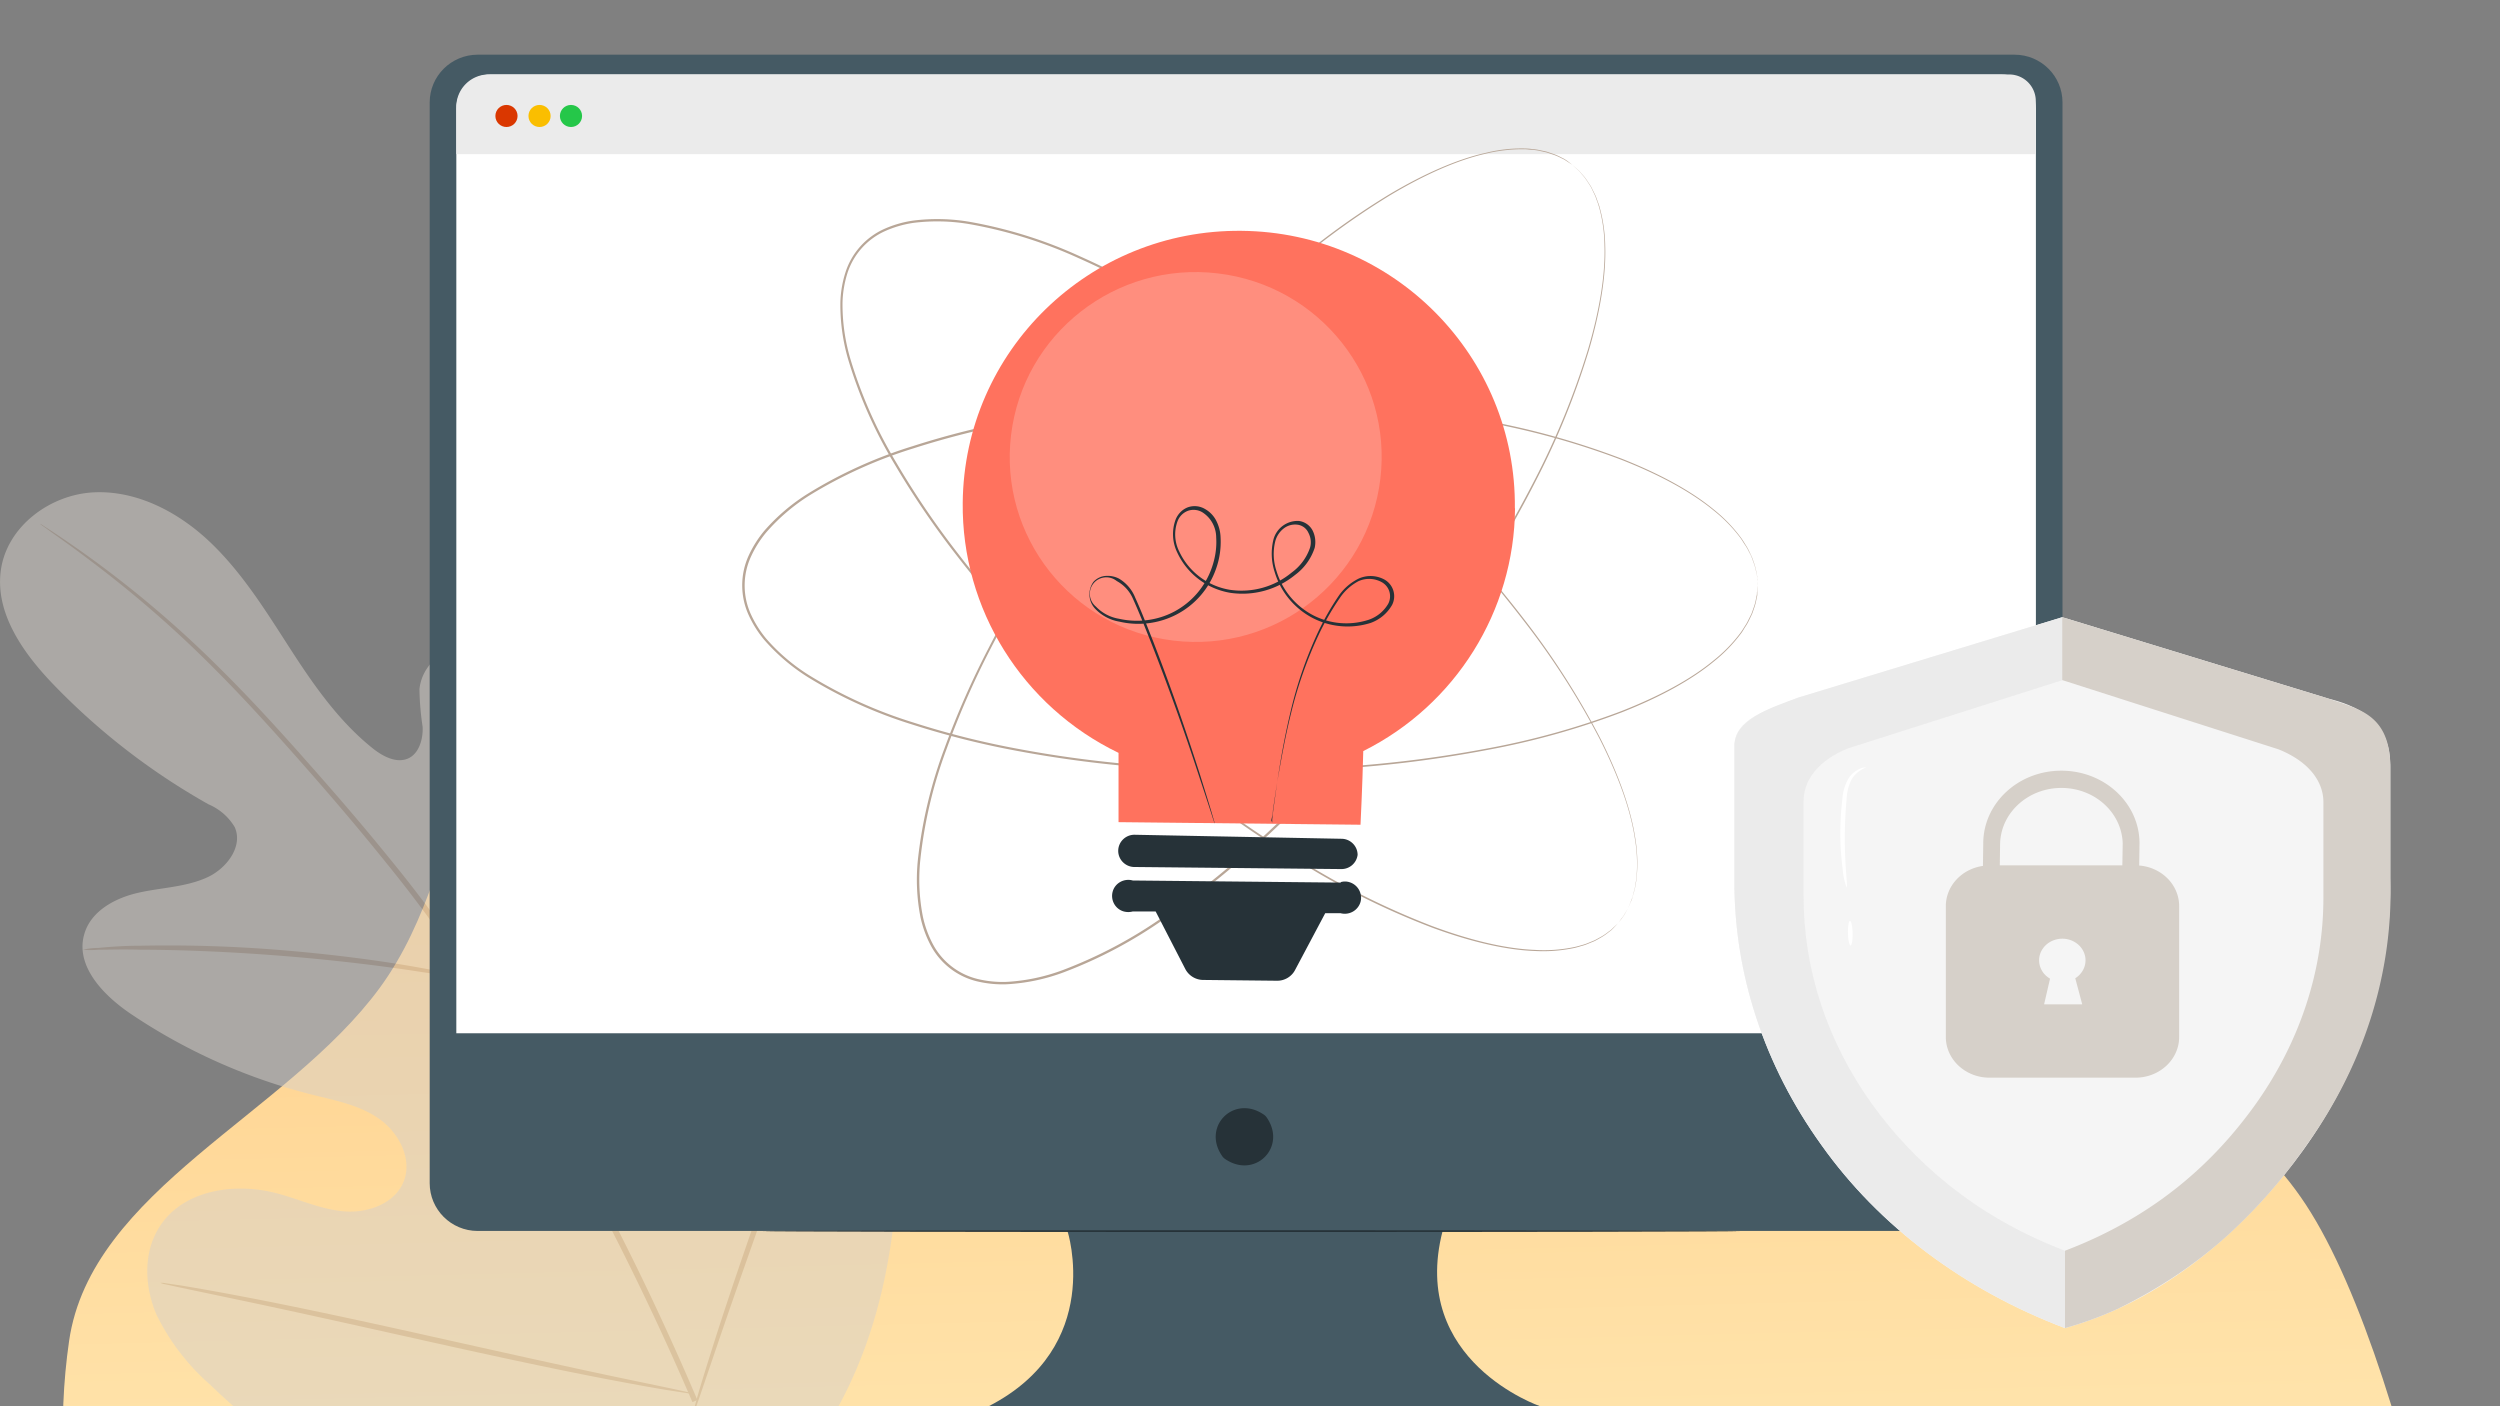 <svg width="320" height="180" fill="none" xmlns="http://www.w3.org/2000/svg"><rect width="100%" height="100%" fill="#808080" stroke="none"/><g clip-path="url(#a)"><path fill-rule="evenodd" clip-rule="evenodd" d="M320.685 240.417c-3.89 23.6-8.24 34.363-26.288 52.436-18.267 18.298-56.083 26.072-90.977 20.09-33.934-5.817-53.079-36.066-84.269-50.129-27.7-12.488-64.641-8.844-86.366-26.8-21.938-18.133-26.961-43.437-23.941-64.37 2.787-19.308 27.873-28.989 39.76-45.194 12.53-17.085 8.562-42.985 31.862-52.455 23.597-9.594 58.268-5.625 87.28 4.023 26.987 8.97 39.426 32.416 63.359 46.053 26.964 15.367 49.766 8.314 64.071 30.165 14.006 21.398 25.329 82.313 21.856 103.381l3.653-17.2Z" fill="url(#b)"/><g style="mix-blend-mode:multiply" opacity=".5" clip-path="url(#c)"><path d="M96.827 193.147c18.382-16.092 20.118-42.474 16.833-65.664-.547-3.871-.559-8.011-2.772-11.215-2.214-3.205-6.745-5.076-10.042-3.064-2.726 1.672-3.623 5.157-4.928 8.104a22.702 22.702 0 0 1-8.154 9.683c-2.33 1.555-5.289 2.666-7.863 1.59-3.495-1.496-4.427-6.081-4.823-9.94-.722-7.215-1.444-14.419-2.178-21.623-.396-3.87-.804-7.812-2.4-11.343-1.596-3.532-4.601-6.666-8.376-7.298-3.774-.631-8.06 1.977-8.434 5.848.024 1.613.163 3.227.408 4.818.07 1.613-.49 3.508-1.957 4.081-1.468.573-3.145-.316-4.415-1.322-4.392-3.508-7.63-8.186-10.682-12.922-3.052-4.736-6.058-9.578-10.112-13.448-4.053-3.871-9.412-6.69-14.957-6.409C6.43 63.303.92 67.35.116 72.94c-.804 5.59 2.947 10.782 6.861 14.817A86.273 86.273 0 0 0 26.7 102.959a7.124 7.124 0 0 1 3.344 2.912c1.106 2.48-1.049 5.298-3.495 6.421-2.772 1.274-5.918 1.309-8.877 1.988-2.958.678-6.069 2.339-6.896 5.332-1.165 4.117 2.575 7.906 6.104 10.256a73.535 73.535 0 0 0 23.135 10.268c2.948.737 6.023 1.321 8.516 3.076 2.493 1.754 4.252 5.075 3.168 7.94-1.083 2.865-4.543 4.128-7.56 3.906-3.017-.222-5.824-1.567-8.795-2.339-5.51-1.438-12.301-.327-15.144 4.678-1.899 3.251-1.654 7.473-.14 10.946a28.649 28.649 0 0 0 6.862 8.923 74.567 74.567 0 0 0 33.992 18.874c12.709 2.854 24.195 2.854 35.914-2.993Z" fill="#D6D0C9"/><path d="M89.268 179.207a350.484 350.484 0 0 0-17.684-35.797 1363.155 1363.155 0 0 1-5.114-9.133c-1.689-3.006-3.366-5.976-5.184-8.783a173.81 173.81 0 0 0-11.346-15.518c-3.844-4.76-7.665-9.133-11.276-13.203-3.611-4.07-7.048-7.788-10.333-11.04a138.474 138.474 0 0 0-16.6-14.208 143.326 143.326 0 0 0-4.87-3.38l-1.292-.842a2.212 2.212 0 0 0-.455-.269c.129.117.268.234.42.328l1.246.9c1.107.784 2.738 1.941 4.788 3.508a145.676 145.676 0 0 1 16.367 14.326c3.25 3.275 6.663 7.017 10.251 11.075 3.588 4.058 7.386 8.466 11.207 13.226a174.91 174.91 0 0 1 11.264 15.483c1.806 2.795 3.495 5.742 5.15 8.748 1.653 3.005 3.377 6.057 5.113 9.145a358.84 358.84 0 0 1 17.707 35.691" fill="#B8A697"/><path d="M61.088 125.495a8.313 8.313 0 0 0 .198-1.696c.082-1.087.163-2.666.222-4.619.14-3.906.128-9.355.105-15.261-.024-5.906 0-11.332.244-15.203.082-1.953.175-3.508.245-4.619.07-.561.07-1.134 0-1.696a8.27 8.27 0 0 0-.303 1.673c-.163 1.076-.326 2.654-.478 4.607-.326 3.895-.477 9.356-.454 15.261.023 5.906.082 11.192.105 15.203v4.619c-.023.585 0 1.158.116 1.731ZM10.612 121.566c.664.058 1.328.058 1.992 0 1.282 0 3.134-.07 5.429 0 4.59 0 10.915.222 17.893.772 6.978.549 13.28 1.345 17.811 2.046 2.33.339 4.1.655 5.37.866.653.152 1.317.245 1.98.269-.628-.246-1.269-.433-1.933-.55a98.23 98.23 0 0 0-5.335-1.088c-4.532-.83-10.834-1.695-17.835-2.268a176.65 176.65 0 0 0-17.951-.562c-2.33 0-4.159.164-5.44.281a8.73 8.73 0 0 0-1.98.234ZM20.526 164.203c.221.094.454.164.687.199l1.98.433 7.281 1.532c6.151 1.286 14.631 3.169 23.997 5.262 9.366 2.094 17.87 3.906 24.056 5.064 3.087.585 5.591 1.041 7.327 1.31l2.004.304c.233.046.477.07.71.058a2.462 2.462 0 0 0-.687-.21l-1.98-.433-7.281-1.52c-6.15-1.298-14.631-3.181-23.997-5.274-9.366-2.094-17.87-3.906-24.055-5.064a294.866 294.866 0 0 0-7.328-1.31l-2.003-.292c-.233-.059-.478-.07-.711-.059ZM88.568 181.452c.116-.21.22-.432.28-.655l.675-1.917 2.411-7.064c2.027-5.964 4.94-14.185 8.166-23.248 3.227-9.075 6.069-17.32 7.98-23.342.955-3.006 1.724-5.438 2.202-7.134l.547-1.953c.082-.222.128-.468.151-.701-.128.198-.233.42-.291.654l-.675 1.918-2.4 7.064c-2.039 5.964-4.951 14.185-8.178 23.248-3.227 9.063-6.069 17.32-7.98 23.342-.955 3.006-1.712 5.438-2.201 7.134l-.536 1.964a2.796 2.796 0 0 0-.151.702v-.012Z" fill="#B8A697"/></g><g clip-path="url(#d)"><path d="M257.862 7H61.129C57.743 7.009 55 9.74 55 13.111v138.336c0 3.372 2.742 6.107 6.129 6.116h75.506s4.801 14.787-10.086 22.437h70.593s-16.795-5.737-12.488-22.437h73.208c3.391 0 6.138-2.74 6.138-6.116V13.111C264 9.735 261.253 7 257.862 7Z" fill="#455A64"/><path d="M162.12 143.012c2.675 3.809-1.514 7.98-5.339 5.317a1.404 1.404 0 0 1-.327-.33c-2.67-3.805 1.514-7.971 5.336-5.312.126.09.24.198.33.325Z" fill="#263238"/><path d="M62.784 9.532h193.415c2.43 0 4.397 1.96 4.397 4.378v118.346H58.409V13.91c0-2.41 1.954-4.364 4.375-4.378Z" fill="#fff"/><path d="M62.539 9.532h194.648a3.403 3.403 0 0 1 3.395 3.394v6.802H58.409v-6.066a4.137 4.137 0 0 1 4.13-4.13Z" fill="#EBEBEB"/><path d="M64.828 16.257c.784 0 1.419-.632 1.419-1.413 0-.78-.635-1.412-1.419-1.412s-1.419.632-1.419 1.412c0 .78.635 1.413 1.419 1.413Z" fill="#DA3700"/><path d="M69.061 16.257c.784 0 1.42-.632 1.42-1.413 0-.78-.636-1.412-1.42-1.412-.783 0-1.418.632-1.418 1.412 0 .78.635 1.413 1.418 1.413Z" fill="#FABE00"/><path d="M73.087 16.257c.783 0 1.419-.632 1.419-1.413 0-.78-.636-1.412-1.42-1.412-.783 0-1.418.632-1.418 1.412 0 .78.635 1.413 1.419 1.413Z" fill="#25C749"/><path d="M222.677 157.581c0 .068-27.992.118-62.511.118-34.519 0-62.52-.05-62.52-.118 0-.067 27.987-.117 62.52-.117s62.511.054 62.511.117Z" fill="#263238"/></g><g style="mix-blend-mode:multiply" clip-path="url(#e)" fill="#B8A697"><path d="M207.106 118.207s.151-.213.453-.61l.251-.336c.09-.129.168-.28.258-.442.223-.364.408-.751.559-1.148.089-.23.196-.465.285-.722.09-.258.151-.56.229-.829.09-.302.157-.61.19-.923.068-.336.118-.678.146-1.019a19.5 19.5 0 0 0-.224-4.91c-.559-3.678-2.125-8-4.507-12.703a98.897 98.897 0 0 0-9.674-15.059 154.515 154.515 0 0 0-14.427-16.235 176.92 176.92 0 0 0-18.934-16.185 154.988 154.988 0 0 0-11.184-7.501 108.211 108.211 0 0 0-12.436-6.528 57.924 57.924 0 0 0-13.834-4.339 24.544 24.544 0 0 0-7.382-.184c-1.23.184-2.427.532-3.562 1.035a8.885 8.885 0 0 0-4.848 5.414 13.838 13.838 0 0 0-.621 3.661 24.57 24.57 0 0 0 1.013 7.323 58.174 58.174 0 0 0 5.882 13.268 108.485 108.485 0 0 0 7.896 11.633c2.796 3.639 5.737 7.06 8.718 10.278a176.216 176.216 0 0 0 18.218 17.002 154.085 154.085 0 0 0 17.743 12.501 99.004 99.004 0 0 0 16.043 7.905c4.938 1.836 9.406 2.889 13.119 3.034a18.9 18.9 0 0 0 4.898-.336c.336-.067.666-.151.99-.251.307-.079.609-.174.9-.297l.794-.325c.246-.117.47-.252.682-.364a6.815 6.815 0 0 0 1.08-.705c.145-.112.29-.202.408-.302l.302-.292.559-.52-.531.56-.302.302c-.118.101-.257.196-.408.313-.336.269-.694.51-1.074.717-.212.118-.436.252-.682.375l-.8.33c-.291.124-.593.23-.9.303-.324.106-.66.196-.995.268a19.302 19.302 0 0 1-4.921.364c-3.73-.128-8.215-1.175-13.169-2.995a98.529 98.529 0 0 1-16.094-7.888 152.66 152.66 0 0 1-17.787-12.49 176.07 176.07 0 0 1-18.263-17.002 148.993 148.993 0 0 1-8.741-10.295 108.869 108.869 0 0 1-7.923-11.655 58.512 58.512 0 0 1-5.916-13.335 24.842 24.842 0 0 1-1.013-7.424c.04-1.27.252-2.53.638-3.745a9.15 9.15 0 0 1 4.982-5.598 13.937 13.937 0 0 1 3.641-1.058 24.585 24.585 0 0 1 7.47.184 58.26 58.26 0 0 1 13.902 4.367 107.047 107.047 0 0 1 12.425 6.567 149.364 149.364 0 0 1 11.184 7.518 177.077 177.077 0 0 1 18.951 16.235 154.214 154.214 0 0 1 14.415 16.269 99.327 99.327 0 0 1 9.658 15.115c2.371 4.72 3.914 9.064 4.473 12.753.274 1.629.341 3.292.196 4.938a9.078 9.078 0 0 1-.146 1.024 6.39 6.39 0 0 1-.201.93c-.084.291-.162.559-.235.834-.072.274-.207.492-.296.722a6.398 6.398 0 0 1-.593 1.148c-.095.162-.173.313-.263.442l-.263.33c-.262.392-.402.588-.402.588Z"/><path d="M225 74.95s-.028-.258-.067-.756a2.8 2.8 0 0 0-.034-.42c0-.157-.067-.32-.1-.504a6.822 6.822 0 0 0-.336-1.243c-.084-.23-.162-.476-.263-.728-.1-.252-.251-.498-.385-.772a6.007 6.007 0 0 0-.492-.834c-.185-.27-.342-.56-.56-.851a19.062 19.062 0 0 0-3.433-3.516c-2.869-2.362-6.906-4.557-11.805-6.477a98.86 98.86 0 0 0-17.234-4.792 153.977 153.977 0 0 0-21.551-2.492 176.828 176.828 0 0 0-24.895.56 148.784 148.784 0 0 0-13.342 1.864 108.64 108.64 0 0 0-13.622 3.415 58.27 58.27 0 0 0-13.225 5.98 24.709 24.709 0 0 0-5.592 4.78 13.694 13.694 0 0 0-1.968 3.147 8.878 8.878 0 0 0 0 7.277 14.014 14.014 0 0 0 1.968 3.147 24.449 24.449 0 0 0 5.592 4.752 57.874 57.874 0 0 0 13.22 5.985 107.721 107.721 0 0 0 13.621 3.415c4.513.85 8.975 1.45 13.343 1.864 8.276.773 16.596.963 24.895.56a153.16 153.16 0 0 0 21.551-2.491 98.851 98.851 0 0 0 17.234-4.792c4.904-1.92 8.947-4.115 11.804-6.478a19.096 19.096 0 0 0 3.434-3.515c.201-.275.386-.56.559-.851.179-.258.335-.532.47-.818l.386-.772c.1-.252.178-.498.262-.728.151-.403.263-.817.336-1.243.033-.179.078-.347.101-.498.022-.151 0-.297.033-.42.039-.504.067-.756.067-.756s0 .258-.039.756v.426c0 .156-.061.319-.095.504a6.852 6.852 0 0 1-.324 1.248c-.084.235-.157.481-.263.739l-.375.778c-.134.285-.291.56-.47.823-.184.274-.341.588-.559.868a19.31 19.31 0 0 1-3.439 3.549c-2.868 2.385-6.911 4.602-11.815 6.539a98.769 98.769 0 0 1-17.263 4.825 153.61 153.61 0 0 1-21.579 2.536c-8.315.415-16.647.241-24.934-.52a149.87 149.87 0 0 1-13.37-1.859 109.152 109.152 0 0 1-13.655-3.415 58.229 58.229 0 0 1-13.287-6.012 24.97 24.97 0 0 1-5.692-4.843 13.973 13.973 0 0 1-2.013-3.224 9.186 9.186 0 0 1 0-7.485 14.33 14.33 0 0 1 2.013-3.22 24.817 24.817 0 0 1 5.698-4.836 58.152 58.152 0 0 1 13.281-6.007 107.253 107.253 0 0 1 13.655-3.42 149.474 149.474 0 0 1 13.365-1.86 175.677 175.677 0 0 1 24.934-.514 152.8 152.8 0 0 1 21.584 2.547 98.667 98.667 0 0 1 17.251 4.842c4.91 1.943 8.947 4.154 11.822 6.54a19.29 19.29 0 0 1 3.427 3.554c.202.28.386.566.56.862.179.263.335.538.469.823l.375.784c.106.252.179.504.263.733.145.409.257.829.324 1.254.034.18.073.347.095.504.023.157 0 .297 0 .42.084.504.084.761.084.761Z"/><path d="M201.268 21.1s-.224-.135-.638-.41l-.352-.23c-.134-.078-.297-.145-.459-.229a7.056 7.056 0 0 0-1.185-.492c-.235-.073-.475-.168-.738-.241l-.856-.19a5.849 5.849 0 0 0-.934-.13c-.33 0-.665-.083-1.023-.072a19.659 19.659 0 0 0-4.882.56c-3.618.817-7.828 2.67-12.341 5.374a98.705 98.705 0 0 0-14.343 10.699 154.055 154.055 0 0 0-15.171 15.524 176.249 176.249 0 0 0-14.824 20.03 150.303 150.303 0 0 0-6.71 11.7 108.807 108.807 0 0 0-5.648 12.877 58.07 58.07 0 0 0-3.355 14.119 24.592 24.592 0 0 0 .33 7.384c.263 1.215.693 2.39 1.275 3.488a8.859 8.859 0 0 0 5.726 4.45c1.208.291 2.449.414 3.69.37 2.472-.135 4.91-.65 7.225-1.517a58.264 58.264 0 0 0 12.822-6.791 108.038 108.038 0 0 0 11.044-8.689 148.105 148.105 0 0 0 9.646-9.416 176.453 176.453 0 0 0 15.658-19.365 154.448 154.448 0 0 0 11.256-18.563 99.51 99.51 0 0 0 6.772-16.571c1.487-5.039 2.237-9.59 2.119-13.307a19.096 19.096 0 0 0-.671-4.871 9.82 9.82 0 0 0-.324-.974 5.91 5.91 0 0 0-.353-.873c-.134-.27-.257-.56-.374-.773-.118-.213-.285-.453-.414-.655a7.04 7.04 0 0 0-.777-1.03c-.118-.14-.224-.274-.33-.386l-.313-.286c-.369-.336-.56-.515-.56-.515l.56.493.313.28c.112.112.218.246.341.386.296.314.559.655.788 1.024.135.208.286.42.425.655l.381.773c.145.28.268.577.369.879.1.313.251.627.33.98.441 1.59.676 3.236.704 4.887.129 3.734-.604 8.285-2.08 13.357a98.89 98.89 0 0 1-6.744 16.622A154.38 154.38 0 0 1 185.42 80.06a176.23 176.23 0 0 1-15.657 19.41 148.518 148.518 0 0 1-9.657 9.444 108.696 108.696 0 0 1-11.072 8.711 57.978 57.978 0 0 1-12.861 6.824 24.547 24.547 0 0 1-7.354 1.54 14.064 14.064 0 0 1-3.774-.381 9.154 9.154 0 0 1-5.911-4.591 13.999 13.999 0 0 1-1.303-3.566 24.985 24.985 0 0 1-.335-7.468 58.69 58.69 0 0 1 3.394-14.192c1.61-4.411 3.506-8.71 5.67-12.876 2.103-4.098 4.367-8 6.71-11.717a176.215 176.215 0 0 1 14.864-20.042 154.43 154.43 0 0 1 15.221-15.524 98.579 98.579 0 0 1 14.432-10.726c4.541-2.698 8.763-4.54 12.403-5.346a19.065 19.065 0 0 1 4.904-.56c.347.005.688.033 1.029.078.319.023.632.067.94.134l.849.18c.263.078.504.168.739.246a6.69 6.69 0 0 1 1.185.51c.168.083.324.156.459.235l.346.235c.42.33.627.481.627.481Z"/></g><path d="M193.903 65.07c.207-19.433-15.466-35.338-34.975-35.524-19.529-.206-35.514 15.39-35.7 34.802-.146 13.616 7.629 26.076 19.944 32.018v8.87l30.973.33s.249-4.992.353-9.427c11.817-5.9 19.322-17.907 19.426-31.069h-.021Z" fill="#FF725E"/><path opacity=".2" d="M150.215 81.998c13.052 1.557 24.902-7.703 26.468-20.683 1.566-12.98-7.746-24.764-20.798-26.32-13.052-1.558-24.902 7.702-26.468 20.682-1.566 12.98 7.746 24.764 20.798 26.321Z" fill="#fff"/><path d="M162.847 105.299v-.433l.145-1.259c.166-1.114.373-2.764.705-4.868a98.268 98.268 0 0 1 1.493-7.633 52.566 52.566 0 0 1 3.317-9.758 34.075 34.075 0 0 1 2.944-5.22 6.75 6.75 0 0 1 2.446-2.063 3.711 3.711 0 0 1 3.359.145 2.447 2.447 0 0 1 .933 3.218 5.147 5.147 0 0 1-2.758 2.31 9.755 9.755 0 0 1-7.339-.598 9.82 9.82 0 0 1-4.934-5.92 7.552 7.552 0 0 1-.166-4.126 3.206 3.206 0 0 1 3.234-2.414 2.304 2.304 0 0 1 1.804 1.258c.332.681.415 1.444.249 2.187a7.02 7.02 0 0 1-2.509 3.466 10.656 10.656 0 0 1-8.293 2.29c-2.964-.495-5.514-2.414-6.779-5.137a5.374 5.374 0 0 1-.207-4.27c.29-.702.85-1.28 1.575-1.547a2.606 2.606 0 0 1 2.177.226 3.588 3.588 0 0 1 1.472 1.568c.311.64.498 1.341.519 2.063a10.22 10.22 0 0 1-.581 4.023 10.45 10.45 0 0 1-5.038 5.838 10.604 10.604 0 0 1-7.318.929 5.535 5.535 0 0 1-3.172-1.713 2.72 2.72 0 0 1-.166-3.383 2.347 2.347 0 0 1 1.596-.763 3.172 3.172 0 0 1 1.68.35 4.973 4.973 0 0 1 2.073 2.435c.87 1.918 1.575 3.775 2.28 5.55 2.758 7.116 4.686 12.975 5.992 17.04.643 2.062 1.119 3.609 1.451 4.703l.353 1.217c.041.144.082.268.103.413-.062-.124-.103-.269-.145-.392-.104-.289-.228-.702-.394-1.218a673.386 673.386 0 0 0-1.534-4.662 314.211 314.211 0 0 0-6.116-16.999c-.705-1.753-1.43-3.63-2.28-5.508a4.704 4.704 0 0 0-2.074-2.27 2.11 2.11 0 0 0-2.964.29 2.112 2.112 0 0 0 .29 2.97 5.27 5.27 0 0 0 2.965 1.568c2.384.537 4.892.227 7.048-.907a10.121 10.121 0 0 0 4.831-5.632c.435-1.238.643-2.538.56-3.837 0-1.32-.664-2.559-1.783-3.26a2.186 2.186 0 0 0-1.825-.186 2.283 2.283 0 0 0-1.326 1.3 4.872 4.872 0 0 0 .207 3.92 8.72 8.72 0 0 0 6.448 4.889c2.84.433 5.722-.371 7.919-2.187a6.537 6.537 0 0 0 2.384-3.239c.166-.64.083-1.3-.228-1.877a1.778 1.778 0 0 0-1.451-1.032 2.37 2.37 0 0 0-1.762.537 3.05 3.05 0 0 0-1.016 1.568 6.831 6.831 0 0 0 .145 3.816 9.51 9.51 0 0 0 4.727 5.694 9.25 9.25 0 0 0 7.028.578 4.595 4.595 0 0 0 2.55-2.063 2.063 2.063 0 0 0-.788-2.744 3.335 3.335 0 0 0-3.026-.145 6.549 6.549 0 0 0-2.322 2.064 34.368 34.368 0 0 0-2.944 5.177 53.484 53.484 0 0 0-3.359 9.676c-.726 2.93-1.182 5.508-1.555 7.592-.373 2.083-.601 3.734-.767 4.848 0 .536-.166.969-.207 1.258.041.103.083.186.124.289ZM171.701 111.242l-26.6-.268c-1.098-.062-1.969-.97-1.969-2.063 0-1.135.933-2.063 2.073-2.063l26.496.515c1.14 0 2.073.929 2.073 2.063a2.082 2.082 0 0 1-2.073 1.816ZM171.577 112.972l-26.579-.268c-1.098-.31-2.259.309-2.57 1.402-.311 1.094.311 2.249 1.409 2.559a2.22 2.22 0 0 0 1.161 0h2.924l3.794 7.364a2.6 2.6 0 0 0 2.259 1.403l9.516.103c.954 0 1.846-.536 2.281-1.382l3.856-7.262h1.97a2.097 2.097 0 0 0 2.55-1.444 2.085 2.085 0 0 0-1.452-2.537 1.919 1.919 0 0 0-1.078 0v.062h-.041Z" fill="#263238"/><g clip-path="url(#f)"><path d="M298.143 89.451 263.964 79 230.11 89.313c-4.323 1.738-8.11 2.78-8.11 6.2v17.082c-.06 11.99 3.799 23.754 11.15 33.979 7.339 10.339 18.212 18.513 31.169 23.426 13.847-3.826 24.167-14.036 30.476-22.764 7.358-10.221 11.217-21.985 11.157-33.974V97.908c-.025-4.893-3.071-7.277-7.809-8.457Z" fill="#F5F5F5"/><path d="M264.319 160.092c-11.909-4.518-19.646-11.795-24.643-18.687-5.816-8.087-8.868-17.395-8.82-26.882v-11.974c0-2.713 1.921-5.257 5.738-6.775l27.4-8.718V79L230.11 89.313c-3.553 1.323-8.11 2.78-8.11 6.21v17.072c-.06 11.99 3.799 23.754 11.15 33.979 7.339 10.339 18.212 18.513 31.169 23.426v-9.908Z" fill="#EBEBEB"/><path d="M264.319 170a45.41 45.41 0 0 0 6.713-2.451c5.274-2.549 10.067-5.759 14.215-9.523 3.763-3.457 7.08-7.252 9.886-11.313 7.453-10.292 11.222-22.216 10.837-34.303V98.313c0-7.02-4.215-7.539-7.827-8.862L263.964 79v8.051l27.695 8.867c3.817 1.538 5.737 4.056 5.737 6.769v11.975c.049 9.487-3.01 18.794-8.826 26.882-4.985 6.907-12.366 14.03-24.251 18.548V170Z" fill="#D6D0C9"/><path d="M236.372 113.589a8.227 8.227 0 0 1-.512-2.364 34.6 34.6 0 0 1-.277-5.8c.036-1.133.126-2.21.247-3.189a5.984 5.984 0 0 1 .764-2.565c.332-.548.855-.995 1.493-1.282.464-.184.753-.174.759-.148-.825.328-1.487.887-1.878 1.59a6.103 6.103 0 0 0-.602 2.461 52.443 52.443 0 0 0-.199 3.159c-.078 2.246 0 4.282.102 5.754.103 1.472.193 2.374.103 2.384ZM236.877 121.021c-.168 0-.319-.698-.337-1.57-.018-.871.096-1.574.259-1.574.162 0 .319.697.337 1.538.018.841-.096 1.6-.259 1.606Z" fill="#fff"/><path d="m273.817 110.786.041-2.838c0-5.143-4.491-9.307-10.014-9.3-5.516 0-9.981 4.17-9.988 9.3l-.04 2.888c-2.728.392-4.75 2.578-4.75 5.15v16.744c0 2.881 2.504 5.213 5.598 5.213h18.672c3.093 0 5.597-2.332 5.597-5.213v-16.744c0-2.711-2.219-4.967-5.116-5.2Zm-7.293 17.767h-4.879l.76-3.285c-1.391-.809-1.818-2.515-.95-3.81.869-1.296 2.701-1.694 4.092-.885 1.391.809 1.818 2.515.95 3.81a2.982 2.982 0 0 1-.862.834l.889 3.336Zm5.136-17.793h-15.687l.041-2.812c.129-4.037 3.745-7.209 8.081-7.089 4.152.114 7.49 3.222 7.612 7.089l-.047 2.812Z" fill="#D6D0C9"/></g></g><defs><clipPath id="a"><path fill="#fff" d="M0 0h320v180H0z"/></clipPath><clipPath id="c"><path fill="#fff" transform="matrix(-1 0 0 1 115 63)" d="M0 0h115v135H0z"/></clipPath><clipPath id="d"><path fill="#fff" transform="translate(55 7)" d="M0 0h209v173H0z"/></clipPath><clipPath id="e"><path fill="#fff" transform="translate(95 19)" d="M0 0h130v107H0z"/></clipPath><clipPath id="f"><path fill="#fff" transform="translate(222 79)" d="M0 0h84v91H0z"/></clipPath><linearGradient id="b" x1="211.735" y1="80.106" x2="215.236" y2="223.137" gradientUnits="userSpaceOnUse"><stop stop-color="#FFC980"/><stop offset="1" stop-color="#FFEEBC"/></linearGradient></defs></svg>
